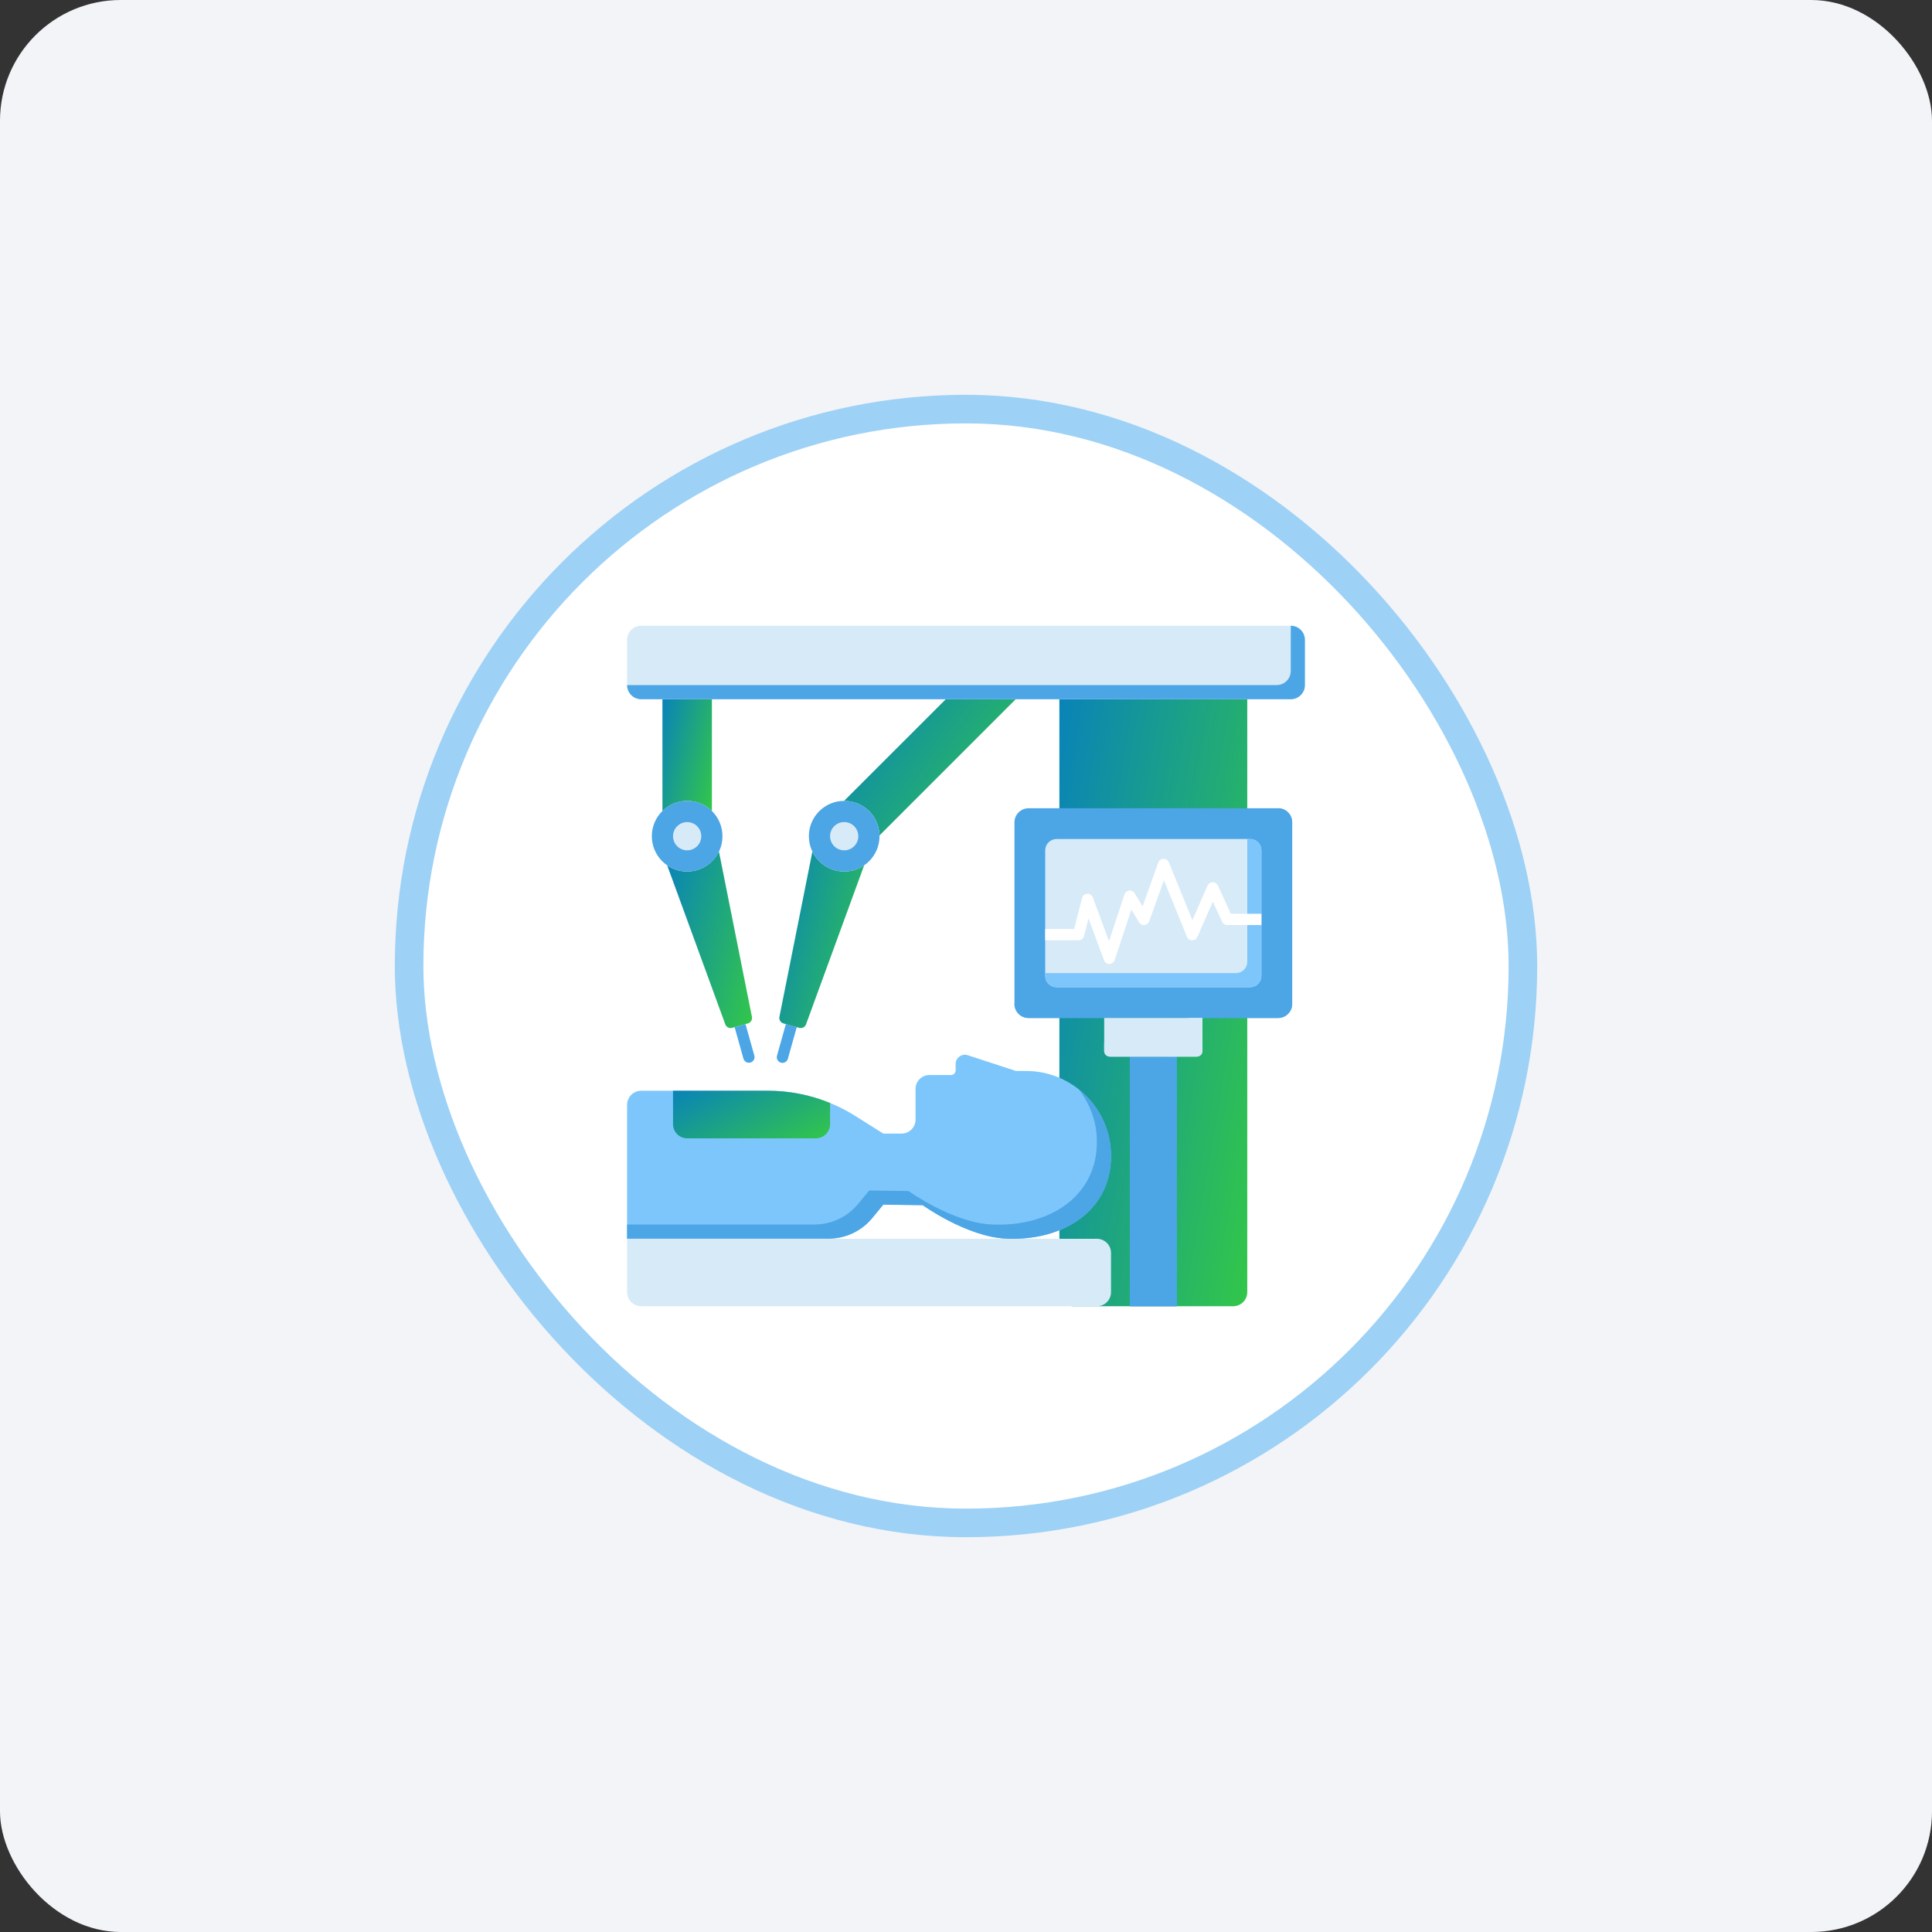 <svg width="160" height="160" viewBox="0 0 160 160" fill="none" xmlns="http://www.w3.org/2000/svg">
<rect x="0" y="0" width="160" height="160" fill="#333333" stroke="none"/>
<rect width="160" height="160" rx="10" fill="#F2F4F8"/>
<rect x="33.88" y="33.88" width="92.241" height="92.241" rx="46.12" fill="white"/>
<rect x="33.88" y="33.88" width="92.241" height="92.241" rx="46.12" stroke="#9DD1F6" stroke-width="2.365"/>
<path d="M65.082 84.811L64.347 87.429C64.314 87.549 64.329 87.677 64.39 87.785C64.451 87.893 64.552 87.973 64.672 88.006C64.791 88.04 64.919 88.025 65.028 87.964C65.136 87.903 65.216 87.802 65.249 87.682L65.984 85.064L65.082 84.811Z" fill="#4CA5E5"/>
<path d="M71.193 71.88C69.741 72.587 67.99 71.983 67.283 70.531L67.279 70.52L64.548 84.212C64.525 84.327 64.546 84.448 64.608 84.548C64.669 84.648 64.767 84.722 64.88 84.754L66.186 85.121C66.3 85.152 66.421 85.14 66.526 85.087C66.631 85.033 66.712 84.941 66.752 84.831L71.567 71.658C71.448 71.741 71.323 71.815 71.193 71.88Z" fill="url(#paint0_linear_191_24147)"/>
<path d="M72.543 67.97C72.728 68.35 72.828 68.765 72.835 69.188L84.116 57.907H78.324L69.902 66.328C70.989 66.325 72.035 66.927 72.543 67.97Z" fill="url(#paint1_linear_191_24147)"/>
<path d="M69.912 72.175C71.527 72.175 72.837 70.866 72.837 69.25C72.837 67.635 71.527 66.325 69.912 66.325C68.297 66.325 66.987 67.635 66.987 69.25C66.987 70.866 68.297 72.175 69.912 72.175Z" fill="#4CA5E5"/>
<path d="M69.913 70.421C70.559 70.421 71.083 69.897 71.083 69.25C71.083 68.604 70.559 68.08 69.913 68.08C69.266 68.08 68.742 68.604 68.742 69.25C68.742 69.897 69.266 70.421 69.913 70.421Z" fill="#D7EAF8"/>
<path d="M62.474 87.429L61.739 84.811L60.837 85.064L61.572 87.682C61.608 87.799 61.688 87.897 61.796 87.956C61.903 88.014 62.029 88.028 62.147 87.995C62.264 87.962 62.364 87.885 62.425 87.779C62.487 87.673 62.504 87.547 62.474 87.429Z" fill="#4CA5E5"/>
<path d="M62.271 84.212L59.539 70.517C59.067 71.497 58.067 72.175 56.906 72.175C56.316 72.176 55.739 71.997 55.253 71.662L60.066 84.831C60.107 84.942 60.188 85.033 60.293 85.087C60.398 85.141 60.519 85.153 60.633 85.121L61.939 84.754C62.052 84.722 62.15 84.649 62.211 84.548C62.273 84.448 62.294 84.328 62.271 84.212Z" fill="url(#paint2_linear_191_24147)"/>
<path d="M56.908 66.325C57.706 66.325 58.428 66.646 58.956 67.164V57.907H54.86V67.164C55.406 66.626 56.142 66.325 56.908 66.325Z" fill="url(#paint3_linear_191_24147)"/>
<path d="M56.907 72.175C58.523 72.175 59.832 70.866 59.832 69.25C59.832 67.635 58.523 66.325 56.907 66.325C55.292 66.325 53.982 67.635 53.982 69.25C53.982 70.866 55.292 72.175 56.907 72.175Z" fill="#4CA5E5"/>
<path d="M56.908 70.421C57.554 70.421 58.078 69.897 58.078 69.25C58.078 68.604 57.554 68.08 56.908 68.08C56.261 68.08 55.737 68.604 55.737 69.25C55.737 69.897 56.261 70.421 56.908 70.421Z" fill="#D7EAF8"/>
<path d="M88.904 108.178H102.123C102.433 108.178 102.731 108.055 102.95 107.835C103.17 107.616 103.293 107.318 103.293 107.008V57.907H87.734V107.008C87.734 107.318 87.857 107.616 88.076 107.835C88.296 108.055 88.594 108.178 88.904 108.178Z" fill="url(#paint4_linear_191_24147)"/>
<path d="M85.183 84.305H105.843C106.153 84.305 106.451 84.182 106.671 83.962C106.89 83.743 107.013 83.445 107.013 83.135V68.106C107.013 67.795 106.89 67.498 106.671 67.278C106.451 67.059 106.153 66.936 105.843 66.936H85.183C84.873 66.936 84.575 67.059 84.356 67.278C84.136 67.498 84.013 67.795 84.013 68.106V83.135C84.013 83.445 84.136 83.743 84.356 83.962C84.575 84.182 84.873 84.305 85.183 84.305Z" fill="#4CA5E5"/>
<path d="M105.843 66.936V81.964C105.843 82.275 105.72 82.572 105.5 82.792C105.281 83.011 104.983 83.135 104.673 83.135H84.013C84.013 83.445 84.136 83.743 84.356 83.962C84.575 84.182 84.873 84.305 85.183 84.305H105.843C106.153 84.305 106.451 84.182 106.671 83.962C106.89 83.743 107.013 83.445 107.013 83.135V68.106C107.013 67.795 106.89 67.498 106.671 67.278C106.451 67.059 106.153 66.936 105.843 66.936Z" fill="#4CA5E5"/>
<path d="M93.568 87.503H97.461V108.179H93.568V87.503Z" fill="#4CA5E5"/>
<path d="M96.289 87.503V105.838C96.289 106.148 96.166 106.446 95.946 106.665C95.727 106.885 95.429 107.008 95.119 107.008H93.567V108.178H97.459V87.503H96.289Z" fill="#4CA5E5"/>
<path d="M91.444 84.305H99.582V87.035C99.582 87.159 99.533 87.278 99.445 87.366C99.358 87.453 99.239 87.503 99.114 87.503H91.912C91.788 87.503 91.669 87.453 91.581 87.366C91.493 87.278 91.444 87.159 91.444 87.035V84.305Z" fill="#D7EAF8"/>
<path d="M98.412 84.305V85.864C98.412 85.989 98.363 86.108 98.275 86.195C98.187 86.283 98.068 86.332 97.944 86.332H91.444V87.035C91.444 87.159 91.493 87.278 91.581 87.366C91.669 87.453 91.788 87.503 91.912 87.503H99.114C99.239 87.503 99.358 87.453 99.445 87.366C99.533 87.278 99.582 87.159 99.582 87.035V84.305H98.412Z" fill="#D7EAF8"/>
<path d="M87.496 81.757H103.529C103.778 81.757 104.016 81.659 104.191 81.483C104.367 81.308 104.465 81.07 104.465 80.821V70.42C104.465 70.171 104.367 69.933 104.191 69.758C104.016 69.582 103.778 69.484 103.529 69.484H87.496C87.248 69.484 87.01 69.582 86.835 69.758C86.659 69.933 86.56 70.171 86.56 70.42V80.821C86.56 81.07 86.659 81.308 86.835 81.483C87.01 81.659 87.248 81.757 87.496 81.757Z" fill="#D7EAF8"/>
<path d="M103.529 69.484H103.295V79.651C103.295 79.774 103.271 79.896 103.224 80.009C103.177 80.123 103.108 80.226 103.021 80.313C102.934 80.4 102.831 80.469 102.717 80.516C102.604 80.563 102.482 80.587 102.359 80.587H86.56V80.821C86.56 81.07 86.659 81.308 86.835 81.483C87.01 81.659 87.248 81.757 87.496 81.757H103.529C103.778 81.757 104.016 81.659 104.191 81.483C104.367 81.308 104.465 81.07 104.465 80.821V70.42C104.465 70.171 104.367 69.933 104.191 69.758C104.016 69.582 103.778 69.484 103.529 69.484Z" fill="#7DC6FB"/>
<path d="M104.465 75.673H101.935L100.857 73.331C100.819 73.25 100.76 73.181 100.684 73.133C100.609 73.085 100.521 73.059 100.432 73.059H100.427C100.337 73.06 100.249 73.087 100.174 73.136C100.098 73.186 100.039 73.257 100.003 73.339L98.749 76.203L96.796 71.414C96.723 71.234 96.54 71.111 96.352 71.123C96.257 71.125 96.165 71.155 96.089 71.211C96.012 71.266 95.954 71.344 95.922 71.433L94.625 75.059L93.967 73.977C93.921 73.9 93.853 73.838 93.773 73.799C93.692 73.76 93.603 73.744 93.514 73.754C93.425 73.764 93.341 73.8 93.271 73.856C93.202 73.913 93.15 73.988 93.122 74.073L91.843 77.947L90.502 74.323C90.468 74.229 90.404 74.149 90.321 74.094C90.237 74.04 90.138 74.013 90.039 74.018C89.939 74.023 89.844 74.06 89.766 74.124C89.689 74.187 89.634 74.273 89.61 74.37L88.957 76.937H86.56V77.873H89.32C89.424 77.873 89.526 77.838 89.608 77.774C89.69 77.71 89.748 77.621 89.774 77.52L90.146 76.058L91.429 79.527C91.462 79.616 91.522 79.694 91.601 79.748C91.679 79.803 91.772 79.832 91.868 79.832H91.876C91.973 79.831 92.067 79.799 92.146 79.741C92.224 79.684 92.282 79.603 92.313 79.511L93.693 75.329L94.334 76.385C94.38 76.46 94.446 76.521 94.526 76.561C94.605 76.6 94.693 76.616 94.781 76.607C94.869 76.598 94.953 76.564 95.023 76.51C95.092 76.456 95.145 76.382 95.175 76.299L96.39 72.9L98.299 77.582C98.334 77.667 98.393 77.74 98.469 77.792C98.545 77.843 98.635 77.872 98.727 77.873C98.818 77.873 98.908 77.847 98.985 77.797C99.062 77.747 99.123 77.676 99.161 77.593L100.441 74.67L101.209 76.337C101.246 76.419 101.306 76.487 101.381 76.536C101.457 76.584 101.544 76.61 101.634 76.61H104.465V75.673H104.465Z" fill="white"/>
<path d="M90.84 108.178H53.103C52.793 108.178 52.495 108.055 52.276 107.835C52.056 107.616 51.933 107.318 51.933 107.008V102.591H90.84C91.15 102.591 91.448 102.715 91.668 102.934C91.887 103.154 92.01 103.451 92.01 103.762V107.008C92.01 107.162 91.98 107.314 91.921 107.456C91.863 107.598 91.776 107.727 91.668 107.835C91.559 107.944 91.43 108.03 91.288 108.089C91.146 108.148 90.994 108.178 90.84 108.178Z" fill="#D7EAF8"/>
<path d="M73.152 93.879H74.667C74.819 93.879 74.968 93.849 75.108 93.791C75.248 93.733 75.375 93.648 75.482 93.541C75.589 93.434 75.674 93.307 75.732 93.167C75.79 93.028 75.82 92.878 75.82 92.726V90.181C75.82 89.876 75.941 89.583 76.157 89.367C76.373 89.15 76.666 89.029 76.972 89.029H78.757C78.807 89.029 78.857 89.019 78.903 89C78.95 88.98 78.993 88.952 79.028 88.916C79.064 88.881 79.092 88.838 79.111 88.792C79.131 88.745 79.141 88.695 79.141 88.645V88.12C79.141 87.597 79.651 87.227 80.148 87.389L84.135 88.693H84.969C88.858 88.693 92.01 91.845 92.01 95.734C92.01 100.293 88.02 102.798 83.312 102.578C80.052 102.425 76.413 99.806 76.413 99.806L73.151 99.762L72.236 100.873C71.797 101.406 71.246 101.835 70.621 102.13C69.996 102.425 69.314 102.578 68.623 102.578H51.933V91.499C51.933 91.189 52.056 90.891 52.276 90.671C52.495 90.452 52.793 90.329 53.103 90.329H63.585C66.15 90.329 68.663 91.054 70.835 92.421L73.152 93.879Z" fill="#7DC6FB"/>
<path d="M89.327 90.206C90.309 91.447 90.842 92.983 90.84 94.564C90.84 99.124 86.85 101.628 82.142 101.408C78.882 101.255 75.243 98.637 75.243 98.637L71.981 98.592L71.066 99.703C70.627 100.236 70.075 100.666 69.451 100.96C68.826 101.255 68.144 101.408 67.453 101.408H51.933V102.578H68.624C69.314 102.578 69.996 102.425 70.621 102.131C71.246 101.836 71.797 101.407 72.237 100.873L73.151 99.763L76.413 99.807C76.413 99.807 80.052 102.425 83.312 102.578C88.02 102.799 92.011 100.294 92.011 95.735C92.011 93.492 90.961 91.496 89.327 90.206Z" fill="#4CA5E5"/>
<path d="M63.585 90.329H55.737V93.1C55.737 93.411 55.861 93.708 56.08 93.928C56.3 94.147 56.597 94.27 56.908 94.27H67.573C67.883 94.27 68.181 94.147 68.4 93.928C68.62 93.708 68.743 93.411 68.743 93.1V91.345C67.106 90.674 65.354 90.329 63.585 90.329Z" fill="url(#paint5_linear_191_24147)"/>
<path d="M53.103 57.907H106.896C107.206 57.907 107.504 57.784 107.723 57.564C107.943 57.345 108.066 57.047 108.066 56.737V52.992C108.066 52.681 107.943 52.384 107.723 52.164C107.504 51.945 107.206 51.822 106.896 51.822H53.103C52.793 51.822 52.495 51.945 52.276 52.164C52.056 52.384 51.933 52.681 51.933 52.992V56.737C51.933 57.047 52.056 57.345 52.276 57.564C52.495 57.784 52.793 57.907 53.103 57.907Z" fill="#D7EAF8"/>
<path d="M106.896 51.822V55.566C106.896 55.877 106.773 56.175 106.553 56.394C106.334 56.613 106.036 56.737 105.726 56.737H51.933C51.933 57.047 52.056 57.345 52.276 57.564C52.495 57.784 52.793 57.907 53.103 57.907H106.896C107.206 57.907 107.504 57.784 107.723 57.564C107.943 57.345 108.066 57.047 108.066 56.737V52.992C108.066 52.838 108.036 52.686 107.977 52.544C107.918 52.402 107.832 52.273 107.723 52.164C107.615 52.056 107.486 51.969 107.344 51.911C107.202 51.852 107.05 51.822 106.896 51.822Z" fill="#4CA5E5"/>
<defs>
<linearGradient id="paint0_linear_191_24147" x1="64.539" y1="70.52" x2="74.672" y2="73.261" gradientUnits="userSpaceOnUse">
<stop stop-color="#0983B8"/>
<stop offset="1" stop-color="#32C64A"/>
</linearGradient>
<linearGradient id="paint1_linear_191_24147" x1="69.902" y1="57.907" x2="84.54" y2="68.281" gradientUnits="userSpaceOnUse">
<stop stop-color="#0983B8"/>
<stop offset="1" stop-color="#32C64A"/>
</linearGradient>
<linearGradient id="paint2_linear_191_24147" x1="55.253" y1="70.517" x2="65.384" y2="73.256" gradientUnits="userSpaceOnUse">
<stop stop-color="#0983B8"/>
<stop offset="1" stop-color="#32C64A"/>
</linearGradient>
<linearGradient id="paint3_linear_191_24147" x1="54.86" y1="57.907" x2="60.827" y2="59.392" gradientUnits="userSpaceOnUse">
<stop stop-color="#0983B8"/>
<stop offset="1" stop-color="#32C64A"/>
</linearGradient>
<linearGradient id="paint4_linear_191_24147" x1="87.734" y1="57.907" x2="111.097" y2="61.974" gradientUnits="userSpaceOnUse">
<stop stop-color="#0983B8"/>
<stop offset="1" stop-color="#32C64A"/>
</linearGradient>
<linearGradient id="paint5_linear_191_24147" x1="55.737" y1="90.329" x2="60.264" y2="98.731" gradientUnits="userSpaceOnUse">
<stop stop-color="#0983B8"/>
<stop offset="1" stop-color="#32C64A"/>
</linearGradient>
</defs>
</svg>
